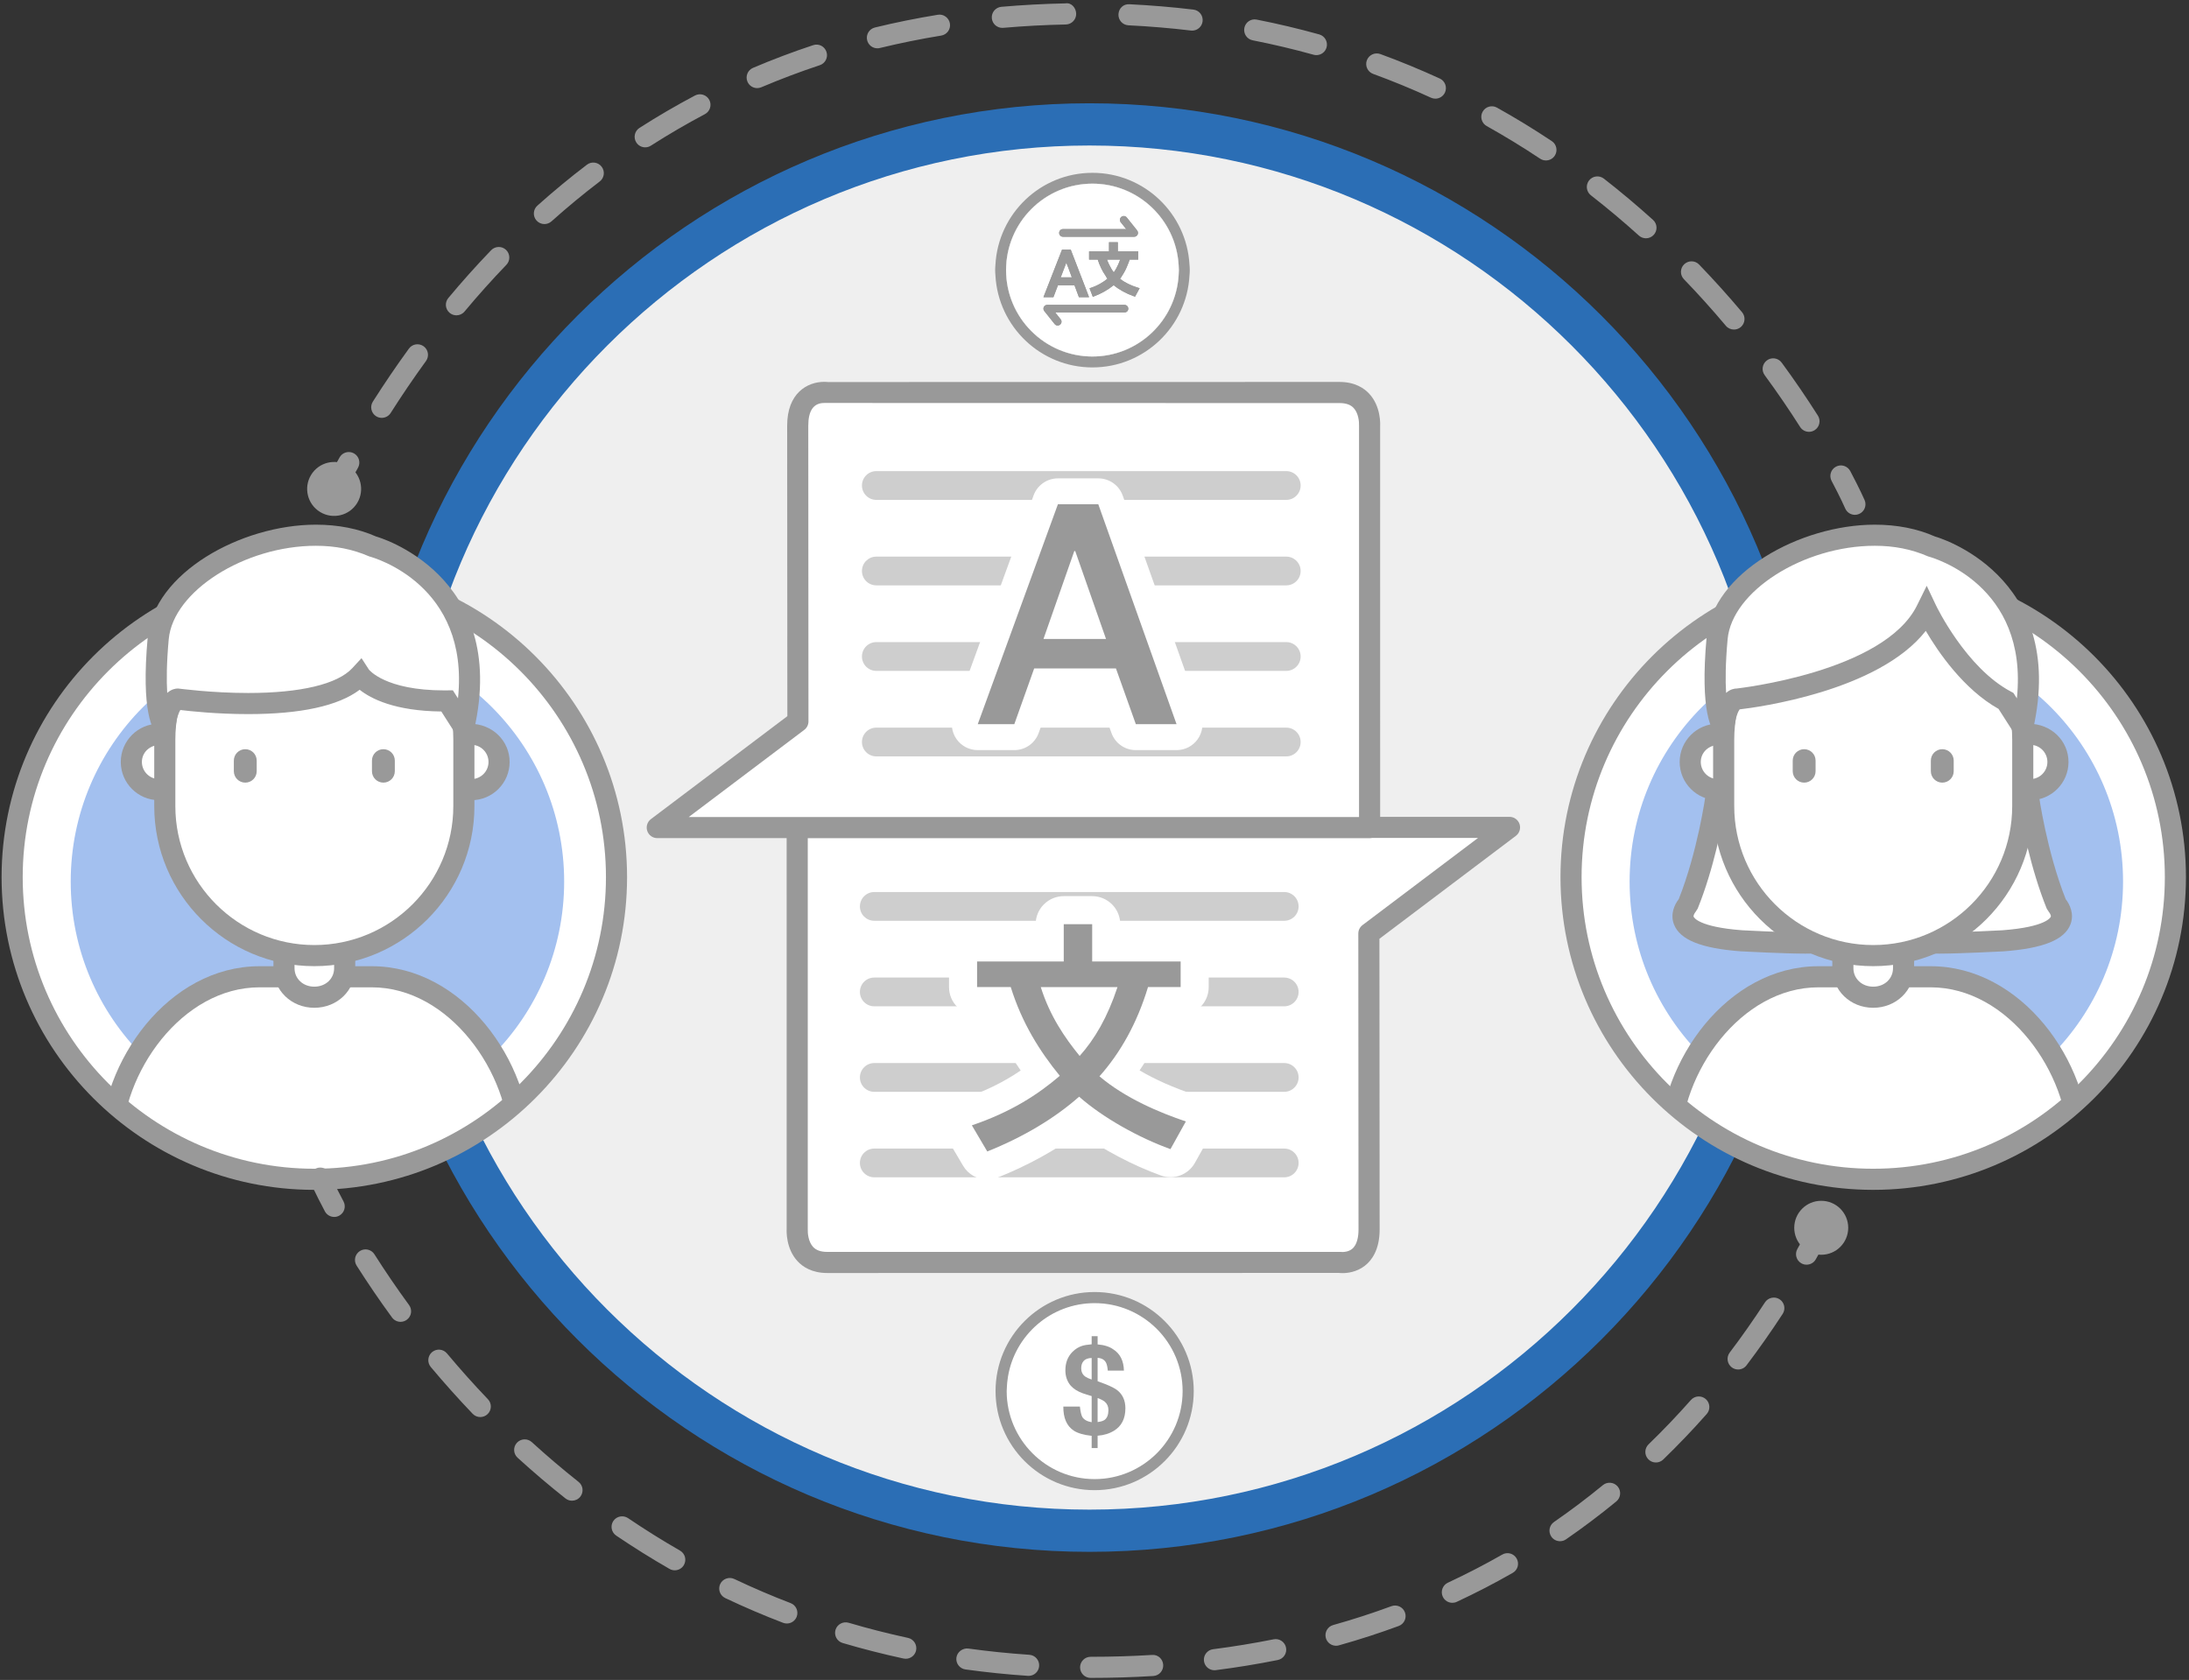 <?xml version="1.0" encoding="UTF-8"?>
<svg width="512px" height="393px" viewBox="0 0 512 393" version="1.1" xmlns="http://www.w3.org/2000/svg" xmlns:xlink="http://www.w3.org/1999/xlink">
    <rect x="0" y="0" width="512" height="393" fill="#333333" stroke="none"/>
    <defs>
        <circle id="path-1" cx="71.52" cy="71.199" r="70.679"></circle>
        <circle id="path-3" cx="71.52" cy="71.199" r="70.679"></circle>
        <circle id="path-5" cx="71.139" cy="71.199" r="70.679"></circle>
        <circle id="path-7" cx="71.139" cy="71.199" r="70.679"></circle>
    </defs>
    <g id="Page-1" stroke="none" stroke-width="1" fill="none" fill-rule="evenodd">
        <g id="howitworks2">
            <g id="Group" transform="translate(85, 24)" fill-rule="nonzero">
                <path d="M334.312,169.596 C334.312,260.444 260.662,334.094 169.813,334.094 C78.966,334.094 5.316,260.444 5.316,169.596 C5.316,78.75 78.966,5.1 169.813,5.1 C260.662,5.1 334.312,78.75 334.312,169.596 Z" id="Shape" fill="#EFEFEF"></path>
                <path d="M169.814,339.031 C76.387,339.031 0.379,263.023 0.379,169.595 C0.379,76.169 76.386,0.16 169.814,0.16 C263.242,0.16 339.248,76.169 339.248,169.595 C339.248,263.023 263.242,339.031 169.814,339.031 Z M169.814,10.038 C81.832,10.038 10.255,81.614 10.255,169.596 C10.255,257.579 81.832,329.157 169.814,329.157 C257.797,329.157 329.372,257.58 329.372,169.596 C329.372,81.614 257.797,10.038 169.814,10.038 Z" id="Shape" fill="#2B6EB5"></path>
            </g>
            <g id="Group">
                <g transform="translate(183, 191)" id="Shape" fill-rule="nonzero">
                    <path d="M137.174,27.385 L170.072,2.559 L3.464,2.559 L3.464,96.603 C3.464,96.603 2.962,104.334 10.485,104.334 C20.787,104.334 130.519,104.334 130.519,104.334 C130.519,104.334 137.222,105.206 137.222,96.603 C137.222,88 137.174,27.385 137.174,27.385 Z" fill="#FFFFFF"></path>
                    <path d="M131.025,106.827 L131.025,106.827 C130.509,106.827 130.201,106.782 130.201,106.782 L10.486,106.802 C6.883,106.802 4.743,105.323 3.58,104.081 C0.784,101.097 0.971,96.911 1,96.443 L0.995,2.558 C0.995,1.193 2.099,0.087 3.464,0.087 L170.072,0.087 C171.134,0.087 172.078,0.768 172.413,1.773 C172.751,2.78 172.408,3.889 171.56,4.531 L139.643,28.615 C139.653,37.261 139.693,88.726 139.693,96.602 C139.693,101.424 137.799,103.894 136.218,105.119 C134.291,106.604 132.14,106.827 131.025,106.827 Z M5.934,5.026 L5.934,96.602 C5.895,97.442 6.055,99.514 7.202,100.724 C7.931,101.492 9.006,101.863 10.487,101.863 L130.52,101.863 L131.026,101.888 C131.417,101.888 132.405,101.82 133.2,101.206 C134.485,100.218 134.754,98.153 134.754,96.602 C134.754,87.998 134.706,27.384 134.706,27.384 C134.706,26.613 135.067,25.88 135.689,25.412 L162.707,5.025 L5.934,5.025 L5.934,5.026 Z" fill="#999999"></path>
                </g>
                <path d="M252.529,246.264 C255.09,243.394 257.381,239.912 259.358,235.413 L245.503,235.413 C247.513,239.667 250.011,243.177 252.529,246.264 Z" id="Shape" fill="#FFFFFF" fill-rule="nonzero"></path>
                <path d="M300.374,208.677 L204.492,208.677 C202.629,208.677 201.13,210.186 201.13,212.048 C201.13,213.904 202.63,215.405 204.492,215.405 L300.374,215.405 C302.233,215.405 303.738,213.904 303.738,212.048 C303.738,210.186 302.233,208.677 300.374,208.677 Z" id="Shape" fill="#CECECE" fill-rule="nonzero"></path>
                <path d="M243.434,230.151 C244.027,232.031 244.731,233.773 245.502,235.413 L259.357,235.413 C260.07,233.792 260.746,232.057 261.378,230.151 L243.434,230.151 Z" id="Shape" fill="#999999" fill-rule="nonzero"></path>
                <path d="M268.517,230.151 C267.967,231.983 267.334,233.725 266.664,235.413 L300.374,235.413 C302.233,235.413 303.738,233.904 303.738,232.046 C303.738,230.186 302.233,228.686 300.374,228.686 L276.149,228.686 L276.149,230.152 L268.517,230.152 L268.517,230.151 Z" id="Shape" fill="#CECECE" fill-rule="nonzero"></path>
                <path d="M228.536,230.151 L228.536,228.685 L204.492,228.685 C202.629,228.685 201.13,230.185 201.13,232.045 C201.13,233.903 202.63,235.412 204.492,235.412 L238.356,235.412 C237.641,233.728 236.985,231.987 236.417,230.15 L228.536,230.15 L228.536,230.151 Z" id="Shape" fill="#CECECE" fill-rule="nonzero"></path>
                <path d="M246.134,248.685 L204.492,248.685 C202.629,248.685 201.13,250.195 201.13,252.051 C201.13,253.904 202.63,255.416 204.492,255.416 L241.929,255.416 C244.109,253.965 246.076,252.457 247.885,250.897 C247.292,250.175 246.713,249.441 246.134,248.685 Z" id="Shape" fill="#CECECE" fill-rule="nonzero"></path>
                <path d="M263.476,255.416 L300.374,255.416 C302.233,255.416 303.738,253.903 303.738,252.051 C303.738,250.195 302.233,248.685 300.374,248.685 L259.106,248.685 C258.474,249.49 257.833,250.275 257.163,251.024 C259.106,252.673 261.258,254.119 263.476,255.416 Z" id="Shape" fill="#CECECE" fill-rule="nonzero"></path>
                <path d="M300.374,268.688 L204.492,268.688 C202.629,268.688 201.13,270.194 201.13,272.049 C201.13,273.911 202.63,275.416 204.492,275.416 L300.374,275.416 C302.233,275.416 303.738,273.911 303.738,272.049 C303.738,270.193 302.233,268.688 300.374,268.688 Z" id="Shape" fill="#CECECE" fill-rule="nonzero"></path>
                <path d="M259.357,235.413 C257.38,239.912 255.089,243.393 252.528,246.264 C250.01,243.177 247.512,239.667 245.501,235.413 L238.355,235.413 C240.481,240.434 243.158,244.779 246.133,248.684 L259.106,248.684 C262.096,244.875 264.637,240.461 266.664,235.413 L259.357,235.413 Z" id="Shape" fill="#999999" fill-rule="nonzero"></path>
                <polygon id="Shape" fill="#999999" fill-rule="nonzero" points="276.149 224.166 255.456 224.166 255.456 215.438 248.806 215.438 248.806 224.166 228.536 224.166 228.536 228.686 276.149 228.686"></polygon>
                <path d="M227.322,262.501 L230.919,268.603 C239.339,265.246 246.669,260.852 252.403,255.784 C258.017,260.727 266.315,265.372 273.768,268.053 L277.371,261.585 C273.29,260.211 268.221,258.191 263.476,255.417 L241.929,255.417 C237.95,258.063 233.238,260.486 227.322,262.501 Z" id="Shape" fill="#999999" fill-rule="nonzero"></path>
                <path d="M243.434,230.151 L261.379,230.151 C260.746,232.056 260.07,233.792 259.358,235.413 L266.665,235.413 C267.335,233.725 267.968,231.983 268.518,230.151 L276.151,230.151 L276.151,228.685 L228.538,228.685 L228.538,230.151 L236.418,230.151 C236.986,231.988 237.642,233.729 238.357,235.413 L245.503,235.413 C244.731,233.773 244.026,232.031 243.434,230.151 Z" id="Shape" fill="#999999" fill-rule="nonzero"></path>
                <path d="M247.884,250.897 C246.075,252.457 244.108,253.964 241.928,255.416 L263.475,255.416 C261.257,254.119 259.106,252.673 257.163,251.023 C257.833,250.274 258.475,249.489 259.106,248.684 L246.133,248.684 C246.713,249.441 247.292,250.175 247.884,250.897 Z" id="Shape" fill="#999999" fill-rule="nonzero"></path>
                <g transform="translate(201, 208)" id="Shape">
                    <path d="M99.374,60.688 L3.492,60.688 C1.629,60.688 0.13,62.194 0.13,64.049 C0.13,65.911 1.63,67.416 3.492,67.416 L99.374,67.416 C101.233,67.416 102.738,65.911 102.738,64.049 C102.738,62.193 101.233,60.688 99.374,60.688 Z"></path>
                    <path d="M99.374,27.413 C101.233,27.413 102.738,25.904 102.738,24.046 C102.738,22.186 101.233,20.686 99.374,20.686 L75.149,20.686 L75.149,16.166 L54.456,16.166 L54.456,7.437 L47.806,7.437 L47.806,16.166 L27.536,16.166 L27.536,20.686 L3.492,20.686 C1.629,20.686 0.13,22.186 0.13,24.046 C0.13,25.904 1.63,27.413 3.492,27.413 L37.356,27.413 C39.482,32.434 42.159,36.779 45.134,40.684 L3.492,40.684 C1.629,40.684 0.13,42.194 0.13,44.05 C0.13,45.903 1.63,47.415 3.492,47.415 L40.929,47.415 C36.95,50.062 32.239,52.485 26.323,54.5 L29.92,60.602 C38.34,57.245 45.67,52.851 51.404,47.783 C57.018,52.726 65.316,57.371 72.769,60.052 L76.372,53.584 C72.291,52.21 67.222,50.19 62.477,47.416 L99.375,47.416 C101.234,47.416 102.739,45.903 102.739,44.051 C102.739,42.195 101.234,40.685 99.375,40.685 L58.107,40.685 C61.097,36.876 63.638,32.462 65.665,27.414 L99.374,27.414 L99.374,27.413 Z"></path>
                    <path d="M99.374,0.677 L3.492,0.677 C1.629,0.677 0.13,2.186 0.13,4.048 C0.13,5.904 1.63,7.405 3.492,7.405 L99.374,7.405 C101.233,7.405 102.738,5.904 102.738,4.048 C102.738,2.186 101.233,0.677 99.374,0.677 Z"></path>
                </g>
                <g transform="translate(235, 304)" id="Shape">
                    <path d="M26.296,21.195 C25.775,20.794 24.883,20.336 23.672,19.844 C23.094,19.608 22.467,19.372 21.729,19.115 L21.729,18.074 L21.729,13.646 C22.675,13.718 23.331,14.091 23.687,14.77 C23.9,15.165 24.03,15.783 24.111,16.633 L27.883,16.633 C27.824,14.336 26.991,12.677 25.39,11.663 C24.507,11.021 23.286,10.632 21.729,10.506 L21.729,8.577 L20.336,8.577 L20.336,10.478 C19.367,10.559 18.62,10.679 18.113,10.843 C17.288,11.095 16.535,11.572 15.856,12.243 C15.321,12.772 14.915,13.398 14.616,14.122 C14.337,14.841 14.187,15.66 14.187,16.544 C14.187,17.894 14.559,19.046 15.31,20.005 C15.47,20.203 15.653,20.386 15.865,20.56 C15.894,20.595 15.928,20.633 15.966,20.672 C16.728,21.318 17.799,21.843 19.178,22.244 L20.336,22.596 L20.336,28.706 C19.246,28.518 18.518,28.102 18.142,27.463 C17.91,27.051 17.718,26.247 17.582,25.041 L13.71,25.041 C13.686,27.693 14.49,29.564 16.126,30.659 C17.056,31.275 18.45,31.686 20.336,31.892 L20.336,34.747 L21.729,34.747 L21.729,31.863 C23.209,31.753 24.494,31.356 25.574,30.686 C27.348,29.596 28.226,27.845 28.226,25.44 C28.226,23.615 27.579,22.203 26.296,21.195 Z M20.335,18.074 L20.335,18.716 C19.708,18.519 19.255,18.301 18.918,18.074 C18.879,18.04 18.821,18.02 18.792,17.997 C18.189,17.534 17.89,16.893 17.89,16.092 C17.89,15.36 18.083,14.78 18.493,14.346 C18.889,13.922 19.505,13.704 20.336,13.681 L20.336,18.074 L20.335,18.074 Z M23.369,28.159 C23.026,28.404 22.472,28.581 21.728,28.669 L21.728,23.056 C22.524,23.356 23.093,23.639 23.421,23.923 C23.975,24.402 24.255,25.057 24.255,25.867 C24.256,26.948 23.957,27.715 23.369,28.159 Z"></path>
                    <path d="M21.729,23.056 L21.729,28.669 C22.472,28.581 23.027,28.404 23.37,28.159 C23.958,27.715 24.257,26.948 24.257,25.867 C24.257,25.056 23.977,24.401 23.423,23.923 C23.094,23.639 22.524,23.355 21.729,23.056 Z" fill="#FFFFFF" fill-rule="nonzero"></path>
                    <path d="M21.024,0.848 C10.83,0.848 2.357,8.319 0.755,18.075 C0.615,18.924 0.524,19.796 0.495,20.675 C0.486,20.925 0.457,21.177 0.457,21.428 C0.457,32.78 9.692,42.019 21.024,42.019 C32.377,42.019 41.613,32.78 41.613,21.428 C41.613,10.072 32.377,0.848 21.024,0.848 Z M25.573,30.689 C24.493,31.359 23.209,31.755 21.728,31.866 L21.728,34.75 L20.335,34.75 L20.335,31.895 C18.449,31.689 17.055,31.278 16.125,30.662 C14.489,29.567 13.685,27.696 13.709,25.044 L17.581,25.044 C17.717,26.25 17.909,27.054 18.141,27.466 C18.517,28.106 19.245,28.521 20.335,28.709 L20.335,22.599 L19.177,22.247 C17.798,21.846 16.727,21.32 15.965,20.675 C15.927,20.636 15.893,20.598 15.864,20.563 C15.652,20.389 15.468,20.207 15.309,20.008 C14.558,19.049 14.186,17.897 14.186,16.547 C14.186,15.663 14.335,14.844 14.615,14.125 C14.914,13.401 15.32,12.775 15.855,12.246 C16.535,11.575 17.287,11.098 18.112,10.846 C18.619,10.682 19.366,10.562 20.335,10.481 L20.335,8.58 L21.728,8.58 L21.728,10.509 C23.286,10.635 24.506,11.025 25.389,11.666 C26.991,12.68 27.824,14.339 27.882,16.636 L24.11,16.636 C24.029,15.785 23.899,15.167 23.686,14.773 C23.33,14.094 22.674,13.721 21.728,13.649 L21.728,18.077 L21.728,19.118 C22.466,19.376 23.093,19.611 23.671,19.847 C24.882,20.338 25.775,20.796 26.295,21.198 C27.578,22.206 28.225,23.618 28.225,25.446 C28.226,27.849 27.348,29.6 25.573,30.689 Z" fill="#FFFFFF" fill-rule="nonzero"></path>
                    <path d="M17.89,16.092 C17.89,16.893 18.189,17.534 18.792,17.997 C18.821,18.02 18.879,18.04 18.918,18.074 C19.255,18.301 19.709,18.518 20.335,18.716 L20.335,18.074 L20.335,13.68 C19.504,13.703 18.888,13.921 18.492,14.345 C18.083,14.78 17.89,15.359 17.89,16.092 Z" fill="#FFFFFF" fill-rule="nonzero"></path>
                </g>
                <g transform="translate(232, 302)" id="Shape" fill-rule="nonzero">
                    <path d="M24.024,2.848 C13.83,2.848 5.357,10.319 3.755,20.075 C3.615,20.924 3.524,21.796 3.495,22.675 C3.486,22.925 3.457,23.177 3.457,23.428 C3.457,34.78 12.692,44.019 24.024,44.019 C35.377,44.019 44.613,34.78 44.613,23.428 C44.613,12.072 35.377,2.848 24.024,2.848 Z" fill="#FFFFFF"></path>
                    <path d="M24.024,0.249 C11.245,0.249 0.857,10.646 0.857,23.427 C0.857,36.206 11.245,46.603 24.024,46.603 C36.809,46.603 47.211,36.207 47.211,23.427 C47.211,10.646 36.81,0.249 24.024,0.249 Z M24.024,44.018 C12.692,44.018 3.457,34.779 3.457,23.427 C3.457,23.176 3.486,22.924 3.495,22.674 C3.524,21.795 3.615,20.923 3.755,20.074 C5.357,10.318 13.83,2.847 24.024,2.847 C35.377,2.847 44.613,12.072 44.613,23.426 C44.613,34.778 35.377,44.018 24.024,44.018 Z" fill="#999999"></path>
                </g>
                <g transform="translate(248, 312)" id="Shape">
                    <path d="M5.918,10.074 C6.255,10.301 6.709,10.518 7.335,10.716 L7.335,10.074 L7.335,5.68 C6.504,5.703 5.888,5.921 5.492,6.345 C5.082,6.78 4.889,7.359 4.889,8.091 C4.889,8.892 5.188,9.533 5.791,9.996 C5.821,10.021 5.879,10.04 5.918,10.074 Z"></path>
                    <path d="M8.729,15.056 L8.729,20.669 C9.472,20.581 10.027,20.404 10.37,20.159 C10.958,19.715 11.257,18.948 11.257,17.867 C11.257,17.056 10.977,16.401 10.423,15.923 C10.094,15.639 9.524,15.355 8.729,15.056 Z"></path>
                    <path d="M13.296,13.195 C12.775,12.794 11.883,12.336 10.672,11.844 C10.094,11.608 9.467,11.372 8.729,11.115 L8.729,10.074 L8.729,5.646 C9.675,5.718 10.331,6.091 10.687,6.77 C10.9,7.165 11.03,7.783 11.111,8.633 L14.883,8.633 C14.824,6.336 13.991,4.677 12.39,3.663 C11.507,3.021 10.286,2.632 8.729,2.506 L8.729,0.577 L7.336,0.577 L7.336,2.478 C6.367,2.559 5.62,2.679 5.113,2.843 C4.288,3.095 3.535,3.572 2.856,4.243 C2.321,4.772 1.915,5.398 1.616,6.122 C1.337,6.841 1.187,7.66 1.187,8.544 C1.187,9.894 1.559,11.046 2.31,12.005 C2.47,12.203 2.653,12.386 2.865,12.56 C2.894,12.595 2.928,12.633 2.966,12.672 C3.728,13.318 4.799,13.843 6.178,14.244 L7.336,14.596 L7.336,20.706 C6.246,20.518 5.518,20.102 5.142,19.463 C4.91,19.051 4.718,18.247 4.582,17.041 L0.71,17.041 C0.686,19.693 1.49,21.564 3.126,22.659 C4.056,23.275 5.45,23.686 7.336,23.892 L7.336,26.747 L8.729,26.747 L8.729,23.863 C10.209,23.753 11.494,23.356 12.574,22.686 C14.348,21.596 15.226,19.845 15.226,17.44 C15.226,15.615 14.579,14.203 13.296,13.195 Z M5.493,6.346 C5.889,5.922 6.505,5.704 7.336,5.681 L7.336,10.075 L7.336,10.717 C6.709,10.52 6.256,10.302 5.919,10.075 C5.88,10.041 5.822,10.021 5.793,9.998 C5.19,9.535 4.891,8.894 4.891,8.093 C4.89,7.359 5.083,6.78 5.493,6.346 Z M10.369,20.159 C10.026,20.404 9.472,20.581 8.728,20.669 L8.728,15.056 C9.524,15.356 10.093,15.639 10.421,15.923 C10.975,16.402 11.255,17.057 11.255,17.867 C11.256,18.948 10.957,19.715 10.369,20.159 Z" fill="#999999" fill-rule="nonzero"></path>
                </g>
                <g transform="translate(232, 40)" id="Shape" fill-rule="nonzero" fill="#999999">
                    <path d="M23.519,2.964 C12.384,2.964 3.317,12.035 3.317,23.189 C3.317,34.33 12.383,43.396 23.519,43.396 C34.239,43.396 43.002,35.009 43.672,24.462 C43.707,24.033 43.73,23.614 43.73,23.189 C43.73,22.751 43.708,22.331 43.672,21.911 C43.002,11.365 34.238,2.964 23.519,2.964 Z"></path>
                    <path d="M46.217,21.912 C45.558,9.952 35.648,0.428 23.519,0.428 C11.4,0.428 1.49,9.952 0.829,21.912 C0.8,22.332 0.762,22.752 0.762,23.19 C0.762,23.615 0.8,24.034 0.829,24.463 C1.49,36.424 11.4,45.953 23.519,45.953 C35.648,45.953 45.558,36.424 46.217,24.463 C46.246,24.034 46.285,23.615 46.285,23.19 C46.285,22.751 46.246,22.332 46.217,21.912 Z M43.729,23.189 C43.729,23.614 43.707,24.033 43.671,24.462 C43.001,35.009 34.237,43.396 23.518,43.396 C12.383,43.396 3.316,34.33 3.316,23.189 C3.316,12.035 12.382,2.964 23.518,2.964 C34.238,2.964 43.001,11.364 43.671,21.911 C43.707,22.332 43.729,22.751 43.729,23.189 Z"></path>
                </g>
                <g transform="translate(235, 42)" id="Shape">
                    <path d="M12.445,24.749 L16.323,24.749 L17.355,27.527 L19.732,27.527 L19.693,27.435 L18.931,25.433 L15.44,16.391 L13.41,16.391 L12.03,19.911 L11.037,22.462 L9.055,27.526 L11.389,27.526 L12.445,24.749 Z M13.261,22.463 L14.235,19.912 L14.408,19.454 L14.581,19.912 L14.904,19.912 L14.904,20.727 L15.7,22.883 L13.1,22.883 L13.261,22.463 Z"></path>
                    <path d="M28.003,29.315 L9.962,29.315 C9.61,29.315 9.296,29.504 9.147,29.812 C8.998,30.121 9.036,30.487 9.253,30.762 L11.679,33.804 C11.857,34.041 12.117,34.152 12.392,34.152 C12.58,34.152 12.773,34.084 12.942,33.959 C13.328,33.646 13.405,33.082 13.087,32.696 L11.824,31.1 L28.004,31.1 C28.501,31.1 28.905,30.704 28.905,30.208 C28.904,29.711 28.5,29.315 28.003,29.315 Z"></path>
                    <path d="M13.632,13.392 L30.279,13.392 C30.626,13.392 30.93,13.181 31.084,12.886 C31.238,12.568 31.194,12.206 30.985,11.921 L28.544,8.869 C28.235,8.483 27.675,8.426 27.279,8.734 C26.898,9.047 26.837,9.612 27.134,9.993 L28.412,11.589 L13.631,11.589 C13.13,11.589 12.729,11.99 12.729,12.496 C12.73,12.982 13.131,13.392 13.632,13.392 Z"></path>
                    <path d="M26.976,23.234 C27.169,23.003 27.309,22.713 27.478,22.463 C27.99,21.702 28.423,20.843 28.776,19.912 C28.916,19.517 29.102,19.165 29.218,18.731 L31.221,18.731 L31.221,16.787 L26.46,16.787 L26.46,14.661 L24.392,14.661 L24.392,16.787 L19.733,16.787 L19.733,18.731 L21.758,18.731 C21.976,19.444 22.264,20.115 22.573,20.765 C22.857,21.364 23.185,21.923 23.561,22.463 C23.715,22.705 23.846,22.979 24.019,23.211 C23.136,23.934 21.777,24.827 19.905,25.416 L19.838,25.435 L20.605,27.437 L20.836,27.354 C22.533,26.723 24.173,25.792 25.49,24.716 C26.724,25.748 28.427,26.688 30.124,27.272 L30.491,27.397 L31.555,25.419 L31.031,25.255 C29.484,24.782 28.032,24.06 26.976,23.234 Z M25.506,21.711 C25.076,21.142 24.734,20.53 24.435,19.912 C24.242,19.522 24.069,19.141 23.933,18.731 L27,18.731 C26.851,19.165 26.692,19.536 26.527,19.912 C26.224,20.573 25.896,21.189 25.506,21.711 Z"></path>
                    <path d="M40.672,19.912 C40.002,9.365 31.238,0.965 20.519,0.965 C9.384,0.965 0.317,10.036 0.317,21.19 C0.317,32.331 9.383,41.397 20.519,41.397 C31.239,41.397 40.002,33.01 40.672,22.463 C40.707,22.034 40.73,21.615 40.73,21.19 C40.729,20.751 40.707,20.332 40.672,19.912 Z M13.632,11.588 L28.413,11.588 L27.135,9.992 C26.837,9.611 26.899,9.047 27.28,8.733 C27.676,8.424 28.236,8.482 28.545,8.868 L30.986,11.92 C31.195,12.205 31.239,12.567 31.085,12.885 C30.932,13.179 30.627,13.391 30.28,13.391 L13.633,13.391 C13.132,13.391 12.731,12.982 12.731,12.495 C12.73,11.989 13.131,11.588 13.632,11.588 Z M11.038,22.463 L12.031,19.912 L13.411,16.392 L15.441,16.392 L18.932,25.434 L19.694,27.436 L19.733,27.528 L17.356,27.528 L16.324,24.75 L12.446,24.75 L11.39,27.528 L9.056,27.528 L11.038,22.463 Z M28.003,31.101 L11.823,31.101 L13.086,32.697 C13.405,33.083 13.328,33.647 12.941,33.96 C12.773,34.085 12.579,34.153 12.391,34.153 C12.116,34.153 11.856,34.042 11.678,33.805 L9.252,30.763 C9.035,30.488 8.997,30.122 9.146,29.813 C9.295,29.505 9.609,29.316 9.961,29.316 L28.002,29.316 C28.499,29.316 28.903,29.712 28.903,30.21 C28.904,30.705 28.5,31.101 28.003,31.101 Z M30.492,27.396 L30.125,27.271 C28.428,26.687 26.726,25.747 25.491,24.715 C24.174,25.791 22.534,26.721 20.837,27.353 L20.606,27.436 L19.839,25.434 L19.906,25.415 C21.778,24.826 23.137,23.934 24.02,23.21 C23.847,22.979 23.716,22.704 23.562,22.462 C23.186,21.922 22.858,21.363 22.574,20.764 C22.264,20.114 21.976,19.443 21.759,18.73 L19.734,18.73 L19.734,16.786 L24.393,16.786 L24.393,14.66 L26.461,14.66 L26.461,16.786 L31.222,16.786 L31.222,18.73 L29.219,18.73 C29.103,19.164 28.916,19.516 28.777,19.911 C28.424,20.842 27.991,21.701 27.479,22.462 C27.31,22.713 27.17,23.003 26.977,23.233 C28.034,24.058 29.486,24.781 31.034,25.254 L31.558,25.418 L30.492,27.396 Z" fill="#FFFFFF" fill-rule="nonzero"></path>
                    <path d="M23.933,18.731 C24.069,19.141 24.242,19.522 24.435,19.912 C24.734,20.53 25.077,21.142 25.506,21.711 C25.896,21.19 26.224,20.573 26.527,19.912 C26.692,19.536 26.85,19.165 27,18.731 L23.933,18.731 Z" fill="#FFFFFF" fill-rule="nonzero"></path>
                    <polygon fill="#FFFFFF" fill-rule="nonzero" points="14.905 20.727 14.582 19.912 14.409 19.454 14.235 19.912 13.261 22.463 13.102 22.883 15.701 22.883"></polygon>
                    <polygon fill="#999999" fill-rule="nonzero" points="14.905 19.912 14.582 19.912 14.905 20.727"></polygon>
                </g>
                <g transform="translate(244, 50)" id="Shape">
                    <path d="M16.506,13.711 C16.896,13.19 17.224,12.573 17.527,11.912 C17.692,11.536 17.85,11.165 18,10.731 L14.933,10.731 C15.069,11.141 15.242,11.522 15.435,11.912 C15.733,12.53 16.076,13.142 16.506,13.711 Z"></path>
                    <polygon points="6.701 14.883 5.905 12.727 5.905 11.912 5.582 11.912 5.409 11.454 5.235 11.912 4.261 14.463 4.102 14.883"></polygon>
                    <path d="M22.032,17.255 C20.484,16.782 19.032,16.059 17.975,15.234 C18.168,15.003 18.308,14.713 18.477,14.463 C18.989,13.702 19.422,12.843 19.775,11.912 C19.915,11.517 20.101,11.165 20.217,10.731 L22.22,10.731 L22.22,8.787 L17.459,8.787 L17.459,6.661 L15.391,6.661 L15.391,8.787 L10.732,8.787 L10.732,10.731 L12.757,10.731 C12.975,11.444 13.263,12.115 13.572,12.765 C13.856,13.364 14.184,13.923 14.56,14.463 C14.714,14.705 14.845,14.979 15.018,15.211 C14.135,15.934 12.776,16.827 10.904,17.416 L10.837,17.435 L11.604,19.437 L11.835,19.354 C13.532,18.723 15.172,17.792 16.489,16.716 C17.723,17.748 19.426,18.688 21.123,19.272 L21.49,19.397 L22.554,17.419 L22.032,17.255 Z M18,10.731 C17.851,11.165 17.692,11.536 17.527,11.912 C17.223,12.574 16.895,13.19 16.506,13.711 C16.076,13.142 15.734,12.53 15.435,11.912 C15.242,11.522 15.069,11.141 14.933,10.731 L18,10.731 Z" fill="#999999" fill-rule="nonzero"></path>
                    <path d="M3.445,16.749 L7.323,16.749 L8.355,19.527 L10.732,19.527 L10.693,19.435 L9.931,17.433 L6.44,8.391 L4.41,8.391 L3.03,11.911 L2.037,14.462 L0.055,19.526 L2.389,19.526 L3.445,16.749 Z M5.235,11.912 L5.408,11.454 L5.581,11.912 L5.904,11.912 L5.904,12.727 L6.7,14.883 L4.1,14.883 L4.26,14.463 L5.235,11.912 Z" fill="#999999" fill-rule="nonzero"></path>
                    <path d="M4.632,5.392 L21.279,5.392 C21.626,5.392 21.93,5.181 22.084,4.886 C22.238,4.568 22.194,4.206 21.985,3.921 L19.544,0.869 C19.235,0.483 18.675,0.426 18.279,0.734 C17.898,1.047 17.837,1.612 18.134,1.993 L19.412,3.589 L4.631,3.589 C4.13,3.589 3.729,3.99 3.729,4.496 C3.73,4.982 4.131,5.392 4.632,5.392 Z" fill="#999999" fill-rule="nonzero"></path>
                    <path d="M19.003,21.315 L0.962,21.315 C0.61,21.315 0.296,21.504 0.147,21.812 C-0.002,22.121 0.036,22.487 0.253,22.762 L2.679,25.804 C2.857,26.041 3.117,26.152 3.392,26.152 C3.58,26.152 3.773,26.084 3.942,25.959 C4.328,25.646 4.405,25.082 4.087,24.696 L2.824,23.1 L19.004,23.1 C19.501,23.1 19.905,22.704 19.905,22.208 C19.904,21.711 19.5,21.315 19.003,21.315 Z" fill="#999999" fill-rule="nonzero"></path>
                </g>
                <g transform="translate(220, 209)" id="Shape" fill-rule="nonzero">
                    <path d="M53.768,59.819 C46.321,57.131 38.017,52.498 32.403,47.555 C26.669,52.618 19.339,57.006 10.919,60.368 L7.316,54.256 C16.469,51.152 22.758,47.063 27.884,42.669 C23.187,36.926 19.035,30.332 16.411,21.911 L8.536,21.911 L8.536,15.927 L28.806,15.927 L28.806,7.204 L35.456,7.204 L35.456,15.927 L56.149,15.927 L56.149,21.911 L48.516,21.911 C45.949,30.396 42.047,37.296 37.162,42.789 C43.266,47.974 51.389,51.335 57.365,53.347 L53.768,59.819 Z M32.529,38.025 C36.005,34.125 38.995,29.112 41.379,21.912 L23.434,21.912 C25.569,28.69 29.046,33.753 32.529,38.025 Z" fill="#999999"></path>
                    <path d="M10.919,66.937 C8.651,66.937 6.472,65.76 5.262,63.707 L1.659,57.602 C0.656,55.9 0.473,53.836 1.162,51.983 C1.847,50.126 3.333,48.684 5.204,48.048 C10.33,46.301 14.681,44.19 18.736,41.427 C15.837,37.227 13.556,32.978 11.772,28.479 L8.536,28.479 C4.91,28.479 1.973,25.542 1.973,21.914 L1.973,15.93 C1.973,12.304 4.91,9.368 8.536,9.368 L22.237,9.368 L22.237,7.208 C22.237,3.577 25.179,0.64 28.805,0.64 L35.455,0.64 C39.081,0.64 42.023,3.578 42.023,7.208 L42.023,9.368 L56.148,9.368 C59.774,9.368 62.71,12.305 62.71,15.93 L62.71,21.914 C62.71,25.543 59.773,28.479 56.148,28.479 L53.214,28.479 C51.43,33.166 49.203,37.484 46.546,41.403 C50.114,43.516 54.431,45.435 59.462,47.128 C61.309,47.749 62.788,49.162 63.488,50.98 C64.192,52.799 64.051,54.839 63.105,56.542 L59.5,63.013 C57.935,65.825 54.564,67.088 51.542,65.993 C44.93,63.616 38.015,59.946 32.454,55.952 C26.933,60.056 20.417,63.65 13.347,66.472 C12.559,66.788 11.734,66.937 10.919,66.937 Z" fill="#FFFFFF"></path>
                </g>
                <path d="M273.768,268.819 C266.321,266.131 258.017,261.498 252.403,256.555 C246.669,261.618 239.339,266.006 230.919,269.368 L227.316,263.256 C236.469,260.152 242.758,256.063 247.884,251.669 C243.187,245.926 239.035,239.332 236.411,230.911 L228.536,230.911 L228.536,224.927 L248.806,224.927 L248.806,216.204 L255.456,216.204 L255.456,224.927 L276.149,224.927 L276.149,230.911 L268.516,230.911 C265.949,239.396 262.047,246.296 257.162,251.789 C263.266,256.974 271.389,260.335 277.365,262.347 L273.768,268.819 Z M252.529,247.025 C256.005,243.125 258.995,238.112 261.379,230.912 L243.434,230.912 C245.569,237.69 249.046,242.753 252.529,247.025 Z" id="Shape" fill="#999999" fill-rule="nonzero"></path>
                <g transform="translate(0, 122)">
                    <g transform="translate(2, 12)">
                        <g id="SVGID_1_-link" fill-rule="nonzero" fill="#FFFFFF">
                            <circle id="SVGID_1_" cx="71.52" cy="71.199" r="70.679"></circle>
                        </g>
                        <g id="Clipped">
                            <mask id="mask-2" fill="white">
                                <use xlink:href="#path-1"></use>
                            </mask>
                            <g id="SVGID_1_"></g>
                            <circle id="Oval" fill="#A3C0EF" fill-rule="nonzero" mask="url(#mask-2)" cx="72.248" cy="72.231" r="57.707"></circle>
                        </g>
                        <g id="Clipped">
                            <mask id="mask-4" fill="white">
                                <use xlink:href="#path-3"></use>
                            </mask>
                            <g id="SVGID_1_"></g>
                            <g id="Group" mask="url(#mask-4)" fill-rule="nonzero">
                                <g transform="translate(21, 92)" id="Shape">
                                    <path d="M98.668,42.162 C98.668,22.987 83.12,2.503 63.946,2.503 L37.707,2.503 C18.532,2.503 2.985,22.987 2.985,42.162 L2.985,42.162 C2.985,61.339 18.532,71.946 37.707,71.946 L63.946,71.946 C83.121,71.946 98.668,61.339 98.668,42.162 L98.668,42.162 Z" fill="#FFFFFF"></path>
                                    <path d="M63.946,74.416 L37.707,74.416 C15.46,74.416 0.516,61.453 0.516,42.162 C0.516,22.274 16.42,0.032 37.707,0.032 L63.946,0.032 C85.233,0.032 101.137,22.274 101.137,42.162 C101.138,61.453 86.193,74.416 63.946,74.416 Z M37.707,4.97 C19.54,4.97 5.454,24.966 5.454,42.162 C5.454,61.033 21.654,69.477 37.707,69.477 L63.946,69.477 C80,69.477 96.199,61.033 96.199,42.162 C96.199,24.966 82.113,4.97 63.946,4.97 L37.707,4.97 Z" fill="#999999"></path>
                                </g>
                            </g>
                        </g>
                    </g>
                    <path d="M73.521,156.349 C33.185,156.349 0.372,123.536 0.372,83.2 C0.372,42.864 33.185,10.052 73.521,10.052 C113.856,10.052 146.669,42.864 146.669,83.2 C146.669,123.536 113.856,156.349 73.521,156.349 Z M73.521,14.989 C35.91,14.989 5.311,45.589 5.311,83.199 C5.311,120.811 35.91,151.41 73.521,151.41 C111.132,151.41 141.731,120.811 141.731,83.199 C141.73,45.589 111.131,14.989 73.521,14.989 Z" id="Shape" fill="#999999" fill-rule="nonzero"></path>
                    <g transform="translate(63, 93)" id="Shape" fill-rule="nonzero">
                        <path d="M17.619,11.497 C17.619,15.417 14.441,18.286 10.52,18.286 L10.52,18.286 C6.599,18.286 3.421,15.417 3.421,11.497 L3.421,9.644 C3.421,5.723 6.598,2.544 10.52,2.544 L10.52,2.544 C14.441,2.544 17.619,5.723 17.619,9.644 L17.619,11.497 Z" fill="#FFFFFF"></path>
                        <path d="M10.521,20.755 C5.153,20.755 0.953,16.69 0.953,11.497 L0.953,9.644 C0.953,4.368 5.245,0.075 10.521,0.075 C15.796,0.075 20.089,4.368 20.089,9.644 L20.089,11.497 C20.088,16.689 15.888,20.755 10.521,20.755 Z M10.521,5.016 C7.969,5.016 5.891,7.093 5.891,9.645 L5.891,11.498 C5.891,13.962 7.883,15.817 10.521,15.817 C13.159,15.817 15.15,13.962 15.15,11.498 L15.15,9.645 C15.149,7.093 13.072,5.016 10.521,5.016 Z" fill="#999999"></path>
                    </g>
                    <g transform="translate(28, 47)" id="Shape" fill-rule="nonzero">
                        <path d="M16.093,9.252 C16.093,12.83 13.191,15.729 9.613,15.729 L9.197,15.729 C5.619,15.729 2.72,12.831 2.72,9.252 L2.72,9.252 C2.72,5.673 5.618,2.77 9.197,2.77 L9.613,2.77 C13.19,2.77 16.093,5.673 16.093,9.252 L16.093,9.252 Z" fill="#FFFFFF"></path>
                        <path d="M9.612,18.197 L9.196,18.197 C4.262,18.197 0.25,14.185 0.25,9.252 C0.25,4.319 4.262,0.301 9.196,0.301 C14.544,0.301 18.562,4.319 18.562,9.252 C18.562,14.185 14.545,18.197 9.612,18.197 Z M9.612,5.239 C6.987,5.239 5.189,7.037 5.189,9.252 C5.189,11.46 6.988,13.258 9.197,13.258 L9.613,13.258 C11.826,13.258 13.625,11.46 13.625,9.252 C13.624,7.037 11.826,5.239 9.612,5.239 Z" fill="#999999"></path>
                    </g>
                    <g transform="translate(100, 47)" id="Shape" fill-rule="nonzero">
                        <path d="M16.73,9.252 C16.73,12.83 13.826,15.729 10.249,15.729 L9.834,15.729 C6.256,15.729 3.357,12.831 3.357,9.252 L3.357,9.252 C3.357,5.673 6.255,2.77 9.834,2.77 L10.249,2.77 C13.826,2.77 16.73,5.673 16.73,9.252 L16.73,9.252 Z" fill="#FFFFFF"></path>
                        <path d="M10.249,18.197 L9.834,18.197 C4.9,18.197 0.889,14.185 0.889,9.252 C0.889,4.319 4.901,0.301 9.834,0.301 C15.183,0.301 19.2,4.319 19.2,9.252 C19.2,14.185 15.183,18.197 10.249,18.197 Z M10.249,5.239 C7.625,5.239 5.827,7.037 5.827,9.252 C5.827,11.46 7.626,13.258 9.834,13.258 L10.249,13.258 C12.462,13.258 14.261,11.46 14.261,9.252 C14.261,7.037 12.462,5.239 10.249,5.239 Z" fill="#999999"></path>
                    </g>
                    <g transform="translate(36, 13)" id="Shape" fill-rule="nonzero">
                        <path d="M72.499,53.571 C72.499,72.89 56.84,88.549 37.52,88.549 L37.52,88.549 C18.201,88.549 2.542,72.891 2.542,53.571 L2.542,38.017 C2.542,18.699 18.2,3.04 37.52,3.04 L37.52,3.04 C56.839,3.04 72.499,18.699 72.499,38.017 L72.499,53.571 Z" fill="#FFFFFF"></path>
                        <path d="M37.521,91.019 C16.871,91.019 0.075,74.222 0.075,53.572 L0.075,38.018 C0.075,17.37 16.871,0.571 37.521,0.571 C58.171,0.571 74.968,17.369 74.968,38.018 L74.968,53.572 C74.968,74.222 58.17,91.019 37.521,91.019 Z M37.521,5.509 C19.596,5.509 5.012,20.094 5.012,38.017 L5.012,53.571 C5.012,71.497 19.595,86.081 37.521,86.081 C55.446,86.081 70.029,71.497 70.029,53.571 L70.029,38.017 C70.029,20.094 55.445,5.509 37.521,5.509 Z" fill="#999999"></path>
                    </g>
                    <path d="M60.042,58.412 C60.042,59.888 58.846,61.084 57.37,61.084 L57.37,61.084 C55.89,61.084 54.694,59.888 54.694,58.412 L54.694,55.932 C54.694,54.457 55.89,53.262 57.37,53.262 L57.37,53.262 C58.846,53.262 60.042,54.457 60.042,55.932 L60.042,58.412 Z" id="Shape" fill="#999999" fill-rule="nonzero"></path>
                    <path d="M92.347,58.412 C92.347,59.888 91.151,61.084 89.676,61.084 L89.676,61.084 C88.195,61.084 87,59.888 87,58.412 L87,55.932 C87,54.457 88.195,53.262 89.676,53.262 L89.676,53.262 C91.151,53.262 92.347,54.457 92.347,55.932 L92.347,58.412 Z" id="Shape" fill="#999999" fill-rule="nonzero"></path>
                    <g transform="translate(34, 0)" id="Shape" fill-rule="nonzero">
                        <path d="M70.578,41.972 C54.23,42.151 50.217,35.977 50.217,35.977 C40.803,46.163 7.625,41.534 7.625,41.534 C7.625,41.534 5.373,41.534 4.544,48.116 C4.544,48.116 1.37,45.477 3.004,27.336 C4.544,10.254 34.482,-2.448 53.001,5.778 C53.001,5.778 82.32,13.549 74.5,48.115 L70.578,41.972 Z" fill="#FFFFFF"></path>
                        <path d="M75.603,54.434 L69.222,44.442 C58.338,44.331 52.749,41.442 50.125,39.364 C45.1,43.139 36.347,45.053 24.045,45.053 C16.762,45.053 10.463,44.373 8.183,44.094 C7.879,44.567 7.329,45.753 6.991,48.424 L6.428,52.895 L2.965,50.017 C1.711,48.974 -1.038,44.653 0.544,27.114 C1.904,12.02 22.434,0.739 39.882,0.739 C45.094,0.739 49.845,1.675 54.002,3.522 L54.002,3.522 C54.114,3.522 85.137,12.289 76.905,48.66 L75.603,54.434 Z M71.923,39.488 L73.124,41.374 C75.887,14.734 53.395,8.436 52.367,8.166 C48.476,6.473 44.4,5.677 39.882,5.677 C23.201,5.677 6.476,16.31 5.463,27.556 C4.952,33.209 4.932,37.244 5.111,40.099 C6.081,39.232 7.035,39.064 7.624,39.064 C8.039,39.097 15.436,40.115 24.045,40.115 C36.289,40.115 44.941,38.051 48.403,34.3 L50.558,31.97 L52.285,34.632 L52.285,34.632 C52.29,34.632 56.009,39.507 69.888,39.507 L71.923,39.488 Z" fill="#999999"></path>
                    </g>
                </g>
                <g transform="translate(364, 122)">
                    <g transform="translate(3, 12)">
                        <g id="SVGID_3_-link" fill-rule="nonzero" fill="#FFFFFF">
                            <circle id="SVGID_3_" cx="71.139" cy="71.199" r="70.679"></circle>
                        </g>
                        <g id="Clipped">
                            <mask id="mask-6" fill="white">
                                <use xlink:href="#path-5"></use>
                            </mask>
                            <g id="SVGID_3_"></g>
                            <circle id="Oval" fill="#A3C0EF" fill-rule="nonzero" mask="url(#mask-6)" cx="71.867" cy="72.231" r="57.707"></circle>
                        </g>
                        <g id="Clipped">
                            <mask id="mask-8" fill="white">
                                <use xlink:href="#path-7"></use>
                            </mask>
                            <g id="SVGID_3_"></g>
                            <g id="Group" mask="url(#mask-8)" fill-rule="nonzero">
                                <g transform="translate(21, 92)" id="Shape">
                                    <path d="M98.287,42.162 C98.287,22.987 82.739,2.503 63.564,2.503 L37.324,2.503 C18.152,2.503 2.601,22.987 2.601,42.162 L2.601,42.162 C2.601,61.339 18.152,71.946 37.324,71.946 L63.564,71.946 C82.739,71.946 98.287,61.339 98.287,42.162 L98.287,42.162 Z" fill="#FFFFFF"></path>
                                    <path d="M63.564,74.416 L37.324,74.416 C15.079,74.416 0.135,61.453 0.135,42.162 C0.135,22.274 16.039,0.032 37.324,0.032 L63.564,0.032 C84.851,0.032 100.754,22.274 100.754,42.162 C100.755,61.453 85.812,74.416 63.564,74.416 Z M37.324,4.97 C19.159,4.97 5.072,24.966 5.072,42.162 C5.072,61.033 21.271,69.477 37.324,69.477 L63.564,69.477 C79.619,69.477 95.816,61.033 95.816,42.162 C95.816,24.966 81.73,4.97 63.564,4.97 L37.324,4.97 Z" fill="#999999"></path>
                                </g>
                            </g>
                        </g>
                    </g>
                    <path d="M74.139,156.349 C33.803,156.349 0.992,123.536 0.992,83.2 C0.992,42.864 33.804,10.052 74.139,10.052 C114.476,10.052 147.287,42.864 147.287,83.2 C147.287,123.536 114.476,156.349 74.139,156.349 Z M74.139,14.989 C36.528,14.989 5.928,45.589 5.928,83.199 C5.928,120.811 36.528,151.41 74.139,151.41 C111.75,151.41 142.35,120.811 142.35,83.199 C142.35,45.589 111.75,14.989 74.139,14.989 Z" id="Shape" fill="#999999" fill-rule="nonzero"></path>
                    <g transform="translate(64, 93)" id="Shape" fill-rule="nonzero">
                        <path d="M17.239,11.497 C17.239,15.417 14.06,18.286 10.138,18.286 L10.138,18.286 C6.216,18.286 3.038,15.417 3.038,11.497 L3.038,9.644 C3.038,5.723 6.216,2.544 10.138,2.544 L10.138,2.544 C14.06,2.544 17.239,5.723 17.239,9.644 L17.239,11.497 Z" fill="#FFFFFF"></path>
                        <path d="M10.139,20.755 C4.772,20.755 0.573,16.69 0.573,11.497 L0.573,9.644 C0.573,4.368 4.863,0.075 10.139,0.075 C15.416,0.075 19.706,4.368 19.706,9.644 L19.706,11.497 C19.706,16.689 15.506,20.755 10.139,20.755 Z M10.139,5.016 C7.588,5.016 5.509,7.093 5.509,9.645 L5.509,11.498 C5.509,13.962 7.501,15.817 10.139,15.817 C12.777,15.817 14.769,13.962 14.769,11.498 L14.769,9.645 C14.769,7.093 12.689,5.016 10.139,5.016 Z" fill="#999999"></path>
                    </g>
                    <g transform="translate(28, 47)" id="Shape" fill-rule="nonzero">
                        <path d="M16.712,9.252 C16.712,12.83 13.808,15.729 10.23,15.729 L9.816,15.729 C6.237,15.729 3.338,12.831 3.338,9.252 L3.338,9.252 C3.338,5.673 6.236,2.77 9.816,2.77 L10.23,2.77 C13.808,2.77 16.712,5.673 16.712,9.252 L16.712,9.252 Z" fill="#FFFFFF"></path>
                        <path d="M10.229,18.197 L9.815,18.197 C4.881,18.197 0.868,14.185 0.868,9.252 C0.868,4.319 4.882,0.301 9.815,0.301 C15.165,0.301 19.181,4.319 19.181,9.252 C19.181,14.185 15.165,18.197 10.229,18.197 Z M10.229,5.239 C7.605,5.239 5.808,7.037 5.808,9.252 C5.808,11.46 7.605,13.258 9.815,13.258 L10.229,13.258 C12.444,13.258 14.242,11.46 14.242,9.252 C14.242,7.037 12.444,5.239 10.229,5.239 Z" fill="#999999"></path>
                    </g>
                    <g transform="translate(101, 47)" id="Shape" fill-rule="nonzero">
                        <path d="M16.35,9.252 C16.35,12.83 13.447,15.729 9.868,15.729 L9.452,15.729 C5.876,15.729 2.978,12.831 2.978,9.252 L2.978,9.252 C2.978,5.673 5.875,2.77 9.452,2.77 L9.868,2.77 C13.446,2.77 16.35,5.673 16.35,9.252 L16.35,9.252 Z" fill="#FFFFFF"></path>
                        <path d="M9.867,18.197 L9.451,18.197 C4.52,18.197 0.507,14.185 0.507,9.252 C0.507,4.319 4.521,0.301 9.451,0.301 C14.801,0.301 18.816,4.319 18.816,9.252 C18.816,14.185 14.801,18.197 9.867,18.197 Z M9.867,5.239 C7.243,5.239 5.444,7.037 5.444,9.252 C5.444,11.46 7.243,13.258 9.451,13.258 L9.867,13.258 C12.08,13.258 13.879,11.46 13.879,9.252 C13.879,7.037 12.08,5.239 9.867,5.239 Z" fill="#999999"></path>
                    </g>
                    <g transform="translate(27, 59)" id="Shape" fill-rule="nonzero">
                        <path d="M10.367,5.372 C10.367,5.372 8.52,18.923 3.784,30.652 C3.784,30.652 -2.946,37.648 16.333,39.087 C16.333,39.087 28.312,39.719 32.233,39.612 C36.732,39.492 23.947,15.92 23.947,15.92 L20.112,3.729 L10.367,5.372 Z" fill="#FFFFFF"></path>
                        <path d="M31.186,42.09 C26.517,42.09 16.621,41.575 16.203,41.552 C6.876,40.857 1.913,38.852 0.53,35.225 C-0.382,32.847 0.674,30.585 1.644,29.36 C6.095,18.147 7.903,5.171 7.922,5.04 L8.167,3.241 L21.824,0.936 L26.302,15.177 C33.775,28.863 36.805,37.5 35.121,40.418 C34.528,41.445 33.5,42.048 32.299,42.081 L31.186,42.09 Z M12.536,7.508 C11.861,11.642 9.898,22.103 6.074,31.578 L5.563,32.363 C5.43,32.513 5.007,33.135 5.145,33.468 C5.183,33.565 6.215,35.855 16.514,36.622 C16.564,36.628 25.875,37.112 30.629,37.151 C29.94,33.612 25.817,24.551 21.776,17.094 L18.409,6.518 L12.536,7.508 Z" fill="#999999"></path>
                    </g>
                    <g transform="translate(85, 59)" id="Shape" fill-rule="nonzero">
                        <path d="M25.443,5.372 C25.443,5.372 27.289,18.923 32.026,30.652 C32.026,30.652 38.752,37.648 19.477,39.087 C19.477,39.087 7.498,39.719 3.578,39.612 C-0.921,39.492 11.862,15.92 11.862,15.92 L15.696,3.729 L25.443,5.372 Z" fill="#FFFFFF"></path>
                        <path d="M4.623,42.09 L3.509,42.081 C2.311,42.048 1.28,41.445 0.688,40.418 C-0.993,37.5 2.036,28.862 9.694,14.743 L13.985,0.935 L27.642,3.24 L27.887,5.039 C27.908,5.17 29.715,18.146 34.168,29.359 C35.136,30.585 36.193,32.846 35.282,35.224 C33.898,38.851 28.93,40.856 19.659,41.551 C19.188,41.575 9.293,42.09 4.623,42.09 Z M17.407,6.52 L14.217,16.663 C10.013,24.5 5.873,33.609 5.178,37.153 C9.932,37.114 19.251,36.63 19.347,36.624 C29.638,35.852 30.631,33.562 30.671,33.461 C30.801,33.123 30.331,32.457 30.248,32.364 L29.732,31.579 C25.91,22.103 23.947,11.642 23.272,7.509 L17.407,6.52 Z" fill="#999999"></path>
                    </g>
                    <g transform="translate(36, 13)" id="Shape" fill-rule="nonzero">
                        <path d="M73.117,53.571 C73.117,72.89 57.459,88.549 38.138,88.549 L38.138,88.549 C18.818,88.549 3.161,72.891 3.161,53.571 L3.161,38.017 C3.161,18.699 18.817,3.04 38.138,3.04 L38.138,3.04 C57.458,3.04 73.117,18.699 73.117,38.017 L73.117,53.571 Z" fill="#FFFFFF"></path>
                        <path d="M38.139,91.019 C17.491,91.019 0.691,74.222 0.691,53.572 L0.691,38.018 C0.691,17.37 17.491,0.571 38.139,0.571 C58.788,0.571 75.585,17.369 75.585,38.018 L75.585,53.572 C75.585,74.222 58.788,91.019 38.139,91.019 Z M38.139,5.509 C20.213,5.509 5.631,20.094 5.631,38.017 L5.631,53.571 C5.631,71.497 20.213,86.081 38.139,86.081 C56.066,86.081 70.647,71.497 70.647,53.571 L70.647,38.017 C70.646,20.094 56.065,5.509 38.139,5.509 Z" fill="#999999"></path>
                    </g>
                    <path d="M60.659,58.412 C60.659,59.888 59.464,61.084 57.986,61.084 L57.986,61.084 C56.507,61.084 55.312,59.888 55.312,58.412 L55.312,55.932 C55.312,54.457 56.507,53.262 57.986,53.262 L57.986,53.262 C59.464,53.262 60.659,54.457 60.659,55.932 L60.659,58.412 Z" id="Shape" fill="#999999" fill-rule="nonzero"></path>
                    <path d="M92.967,58.412 C92.967,59.888 91.77,61.084 90.294,61.084 L90.294,61.084 C88.815,61.084 87.619,59.888 87.619,58.412 L87.619,55.932 C87.619,54.457 88.814,53.262 90.294,53.262 L90.294,53.262 C91.77,53.262 92.967,54.457 92.967,55.932 L92.967,58.412 Z" id="Shape" fill="#999999" fill-rule="nonzero"></path>
                    <g transform="translate(34, 0)" id="Shape" fill-rule="nonzero">
                        <path d="M71.196,41.972 C59.816,35.953 52.609,20.71 52.609,20.71 C44.175,37.805 8.242,41.534 8.242,41.534 C8.242,41.534 5.989,41.534 5.162,48.116 C5.162,48.116 1.987,45.477 3.624,27.336 C5.162,10.254 35.099,-2.448 53.619,5.778 C53.619,5.778 82.938,13.549 75.117,48.115 L71.196,41.972 Z" fill="#FFFFFF"></path>
                        <path d="M76.221,54.434 L69.456,43.838 C61.32,39.276 55.375,30.595 52.432,25.58 C41.35,39.748 12.858,43.487 8.905,43.945 C8.642,44.283 7.993,45.406 7.611,48.424 L7.046,52.895 L3.585,50.017 C2.33,48.974 -0.419,44.653 1.165,27.114 C2.523,12.02 23.054,0.739 40.501,0.739 C45.715,0.739 50.464,1.675 54.623,3.522 L54.623,3.522 C54.732,3.522 85.757,12.289 77.523,48.66 L76.221,54.434 Z M52.652,15.037 L54.842,19.653 C54.908,19.798 61.848,34.236 72.348,39.787 L72.925,40.096 L73.742,41.374 C76.504,14.734 54.013,8.436 52.986,8.166 C49.093,6.473 45.017,5.677 40.499,5.677 C23.819,5.677 7.094,16.31 6.082,27.556 C5.571,33.209 5.551,37.244 5.729,40.099 C6.698,39.232 7.652,39.064 8.241,39.064 C8.333,39.04 42.665,35.288 50.395,19.614 L52.652,15.037 Z" fill="#999999"></path>
                    </g>
                </g>
                <g transform="translate(151, 89)" id="Shape" fill-rule="nonzero">
                    <path d="M35.628,79.771 L2.728,104.596 L169.344,104.596 L169.344,10.553 C169.344,10.553 169.839,2.821 162.318,2.821 C152.017,2.821 42.289,2.821 42.289,2.821 C42.289,2.821 35.585,1.948 35.585,10.553 C35.585,19.155 35.628,79.771 35.628,79.771 Z" fill="#FFFFFF"></path>
                    <path d="M169.344,107.066 L2.728,107.066 C1.668,107.066 0.723,106.386 0.39,105.382 C0.052,104.374 0.395,103.265 1.243,102.622 L33.159,78.54 C33.154,69.893 33.116,18.427 33.116,10.552 C33.116,3.004 37.784,0.327 41.783,0.327 C42.299,0.327 42.607,0.371 42.607,0.371 L162.318,0.35 C165.92,0.35 168.06,1.827 169.223,3.071 C172.019,6.051 171.836,10.242 171.809,10.71 L171.813,104.594 C171.812,105.961 170.708,107.066 169.344,107.066 Z M10.098,102.127 L166.873,102.127 L166.873,10.553 C166.912,9.713 166.753,7.639 165.605,6.434 C164.873,5.663 163.796,5.291 162.317,5.291 L41.782,5.267 C39.307,5.267 38.054,7.046 38.054,10.553 C38.054,19.156 38.097,79.771 38.097,79.771 C38.097,80.542 37.735,81.275 37.114,81.744 L10.098,102.127 Z" fill="#999999"></path>
                </g>
                <polygon id="Shape" fill="#FFFFFF" fill-rule="nonzero" points="251.491 128.154 251.27 128.154 250.542 130.213 252.215 130.213"></polygon>
                <polygon id="Shape" fill="#FFFFFF" fill-rule="nonzero" points="244.069 148.708 258.692 148.708 254.568 136.937 248.188 136.937"></polygon>
                <path d="M204.969,116.942 L300.851,116.942 C302.713,116.942 304.215,115.433 304.215,113.576 C304.215,111.719 302.713,110.21 300.851,110.21 L204.969,110.21 C203.107,110.21 201.607,111.719 201.607,113.576 C201.606,115.433 203.107,116.942 204.969,116.942 Z" id="Shape" fill="#CECECE" fill-rule="nonzero"></path>
                <polygon id="Shape" fill="#E5E5E5" fill-rule="nonzero" points="250.542 130.213 248.188 136.937 254.568 136.937 252.215 130.213"></polygon>
                <path d="M300.851,136.937 C302.713,136.937 304.215,135.437 304.215,133.57 C304.215,131.719 302.713,130.213 300.851,130.213 L261.518,130.213 L263.915,136.937 L300.851,136.937 Z" id="Shape" fill="#CECECE" fill-rule="nonzero"></path>
                <path d="M204.969,130.213 C203.107,130.213 201.607,131.719 201.607,133.57 C201.607,135.437 203.107,136.937 204.969,136.937 L240.251,136.937 L242.7,130.213 L204.969,130.213 Z" id="Shape" fill="#CECECE" fill-rule="nonzero"></path>
                <polygon id="Shape" fill="#E5E5E5" fill-rule="nonzero" points="241.89 155.605 241.413 156.945 261.499 156.945 261.016 155.605"></polygon>
                <path d="M204.969,150.212 C203.107,150.212 201.607,151.721 201.607,153.579 C201.607,155.435 203.107,156.945 204.969,156.945 L232.959,156.945 L235.409,150.212 L204.969,150.212 Z" id="Shape" fill="#CECECE" fill-rule="nonzero"></path>
                <path d="M300.851,156.945 C302.713,156.945 304.215,155.435 304.215,153.579 C304.215,151.722 302.713,150.212 300.851,150.212 L268.636,150.212 L271.025,156.945 L300.851,156.945 Z" id="Shape" fill="#CECECE" fill-rule="nonzero"></path>
                <path d="M204.969,176.949 L300.851,176.949 C302.713,176.949 304.215,175.439 304.215,173.584 C304.215,171.726 302.713,170.217 300.851,170.217 L204.969,170.217 C203.107,170.217 201.607,171.726 201.607,173.584 C201.606,175.439 203.107,176.949 204.969,176.949 Z" id="Shape" fill="#CECECE" fill-rule="nonzero"></path>
                <polygon id="Shape" fill="#E5E5E5" fill-rule="nonzero" points="228.69 168.654 237.242 168.654 241.413 156.945 232.958 156.945"></polygon>
                <polygon id="Shape" fill="#E5E5E5" fill-rule="nonzero" points="265.67 168.654 275.189 168.654 271.024 156.945 261.499 156.945"></polygon>
                <polygon id="Shape" fill="#E5E5E5" fill-rule="nonzero" points="251.27 128.154 251.491 128.154 252.215 130.213 261.518 130.213 256.888 117.202 247.441 117.202 242.7 130.213 250.542 130.213"></polygon>
                <polygon id="Shape" fill="#E5E5E5" fill-rule="nonzero" points="268.636 150.212 263.915 136.937 254.568 136.937 258.692 148.708 244.069 148.708 248.188 136.937 240.25 136.937 235.409 150.212"></polygon>
                <polygon id="Shape" fill="#E5E5E5" fill-rule="nonzero" points="254.568 136.937 263.915 136.937 261.518 130.213 252.215 130.213"></polygon>
                <polygon id="Shape" fill="#E5E5E5" fill-rule="nonzero" points="250.542 130.213 242.7 130.213 240.25 136.937 248.188 136.937"></polygon>
                <polygon id="Shape" fill="#E5E5E5" fill-rule="nonzero" points="232.958 156.945 241.413 156.945 241.89 155.605 261.016 155.605 261.499 156.945 271.024 156.945 268.636 150.212 235.409 150.212"></polygon>
                <g transform="translate(222, 111)" id="Shape" fill-rule="nonzero">
                    <path d="M25.441,6.969 L34.888,6.969 L53.194,58.417 L43.671,58.417 L39.017,45.372 L19.89,45.372 L15.242,58.417 L6.691,58.417 L25.441,6.969 Z M22.069,38.47 L36.692,38.47 L29.491,17.917 L29.27,17.917 L22.069,38.47 Z" fill="#999999"></path>
                    <path d="M53.193,64.479 L43.67,64.479 C41.104,64.479 38.818,62.873 37.961,60.452 L34.743,51.434 L24.167,51.434 L20.95,60.452 C20.087,62.873 17.803,64.479 15.242,64.479 L6.691,64.479 C4.709,64.479 2.858,63.518 1.724,61.893 C0.586,60.274 0.316,58.204 0.996,56.343 L19.751,4.891 C20.624,2.499 22.895,0.908 25.441,0.908 L34.888,0.908 C37.459,0.908 39.745,2.518 40.603,4.939 L58.901,56.386 C59.565,58.241 59.281,60.306 58.149,61.911 C57.009,63.523 55.163,64.479 53.193,64.479 Z" fill="#FFFFFF"></path>
                </g>
                <path d="M247.441,117.969 L256.888,117.969 L275.194,169.417 L265.671,169.417 L261.017,156.372 L241.89,156.372 L237.242,169.417 L228.691,169.417 L247.441,117.969 Z M244.069,149.47 L258.692,149.47 L251.491,128.917 L251.27,128.917 L244.069,149.47 Z" id="Shape" fill="#999999" fill-rule="nonzero"></path>
                <path d="M495.262,117.969 L433.862,117.969 C443.189,140.731 448.375,165.615 448.375,191.698 C448.375,221.829 441.501,250.378 429.248,275.879 L495.263,275.879 L495.263,117.969 L495.262,117.969 Z" id="Shape"></path>
                <g transform="translate(71, 0)" id="Shape" fill-rule="nonzero" fill="#999999">
                    <path d="M362.861,120.439 C361.905,120.439 361,119.884 360.592,118.954 C360.574,118.905 359.537,116.528 357.407,112.506 C356.764,111.301 357.221,109.805 358.428,109.169 C359.634,108.523 361.123,108.991 361.765,110.191 C364.037,114.479 365.126,116.987 365.126,116.987 C365.667,118.24 365.092,119.692 363.842,120.232 C363.522,120.371 363.189,120.439 362.861,120.439 Z"></path>
                    <path d="M352.117,101.019 C351.303,101.019 350.501,100.613 350.035,99.872 C347.449,95.796 344.66,91.721 341.748,87.756 C340.943,86.657 341.181,85.114 342.279,84.303 C343.364,83.498 344.914,83.729 345.732,84.834 C348.707,88.885 351.556,93.057 354.201,97.229 C354.931,98.382 354.591,99.906 353.438,100.633 C353.028,100.893 352.571,101.019 352.117,101.019 Z M18.291,97.753 C17.837,97.753 17.374,97.628 16.964,97.368 C15.816,96.635 15.474,95.111 16.207,93.958 C18.908,89.709 21.744,85.538 24.642,81.555 C25.443,80.445 26.986,80.214 28.091,81.01 C29.195,81.811 29.436,83.354 28.635,84.459 C25.8,88.36 23.022,92.445 20.374,96.612 C19.906,97.348 19.105,97.753 18.291,97.753 Z M334.566,77.094 C333.863,77.094 333.166,76.795 332.676,76.217 C329.516,72.455 326.215,68.79 322.861,65.318 C321.912,64.334 321.94,62.772 322.922,61.826 C323.915,60.881 325.471,60.905 326.413,61.883 C329.845,65.443 333.222,69.19 336.459,73.034 C337.334,74.081 337.201,75.638 336.159,76.515 C335.696,76.905 335.132,77.094 334.566,77.094 Z M35.757,73.766 C35.197,73.766 34.638,73.579 34.175,73.192 C33.129,72.319 32.989,70.761 33.862,69.715 C37.092,65.838 40.464,62.076 43.878,58.531 C44.833,57.542 46.396,57.528 47.37,58.463 C48.354,59.408 48.383,60.976 47.439,61.954 C44.101,65.417 40.812,69.092 37.653,72.877 C37.165,73.462 36.462,73.766 35.757,73.766 Z M313.984,55.744 C313.397,55.744 312.804,55.532 312.332,55.108 C308.704,51.833 304.927,48.665 301.102,45.685 C300.03,44.846 299.834,43.292 300.674,42.217 C301.513,41.143 303.061,40.949 304.143,41.789 C308.057,44.841 311.925,48.091 315.639,51.443 C316.653,52.354 316.735,53.917 315.818,54.929 C315.33,55.469 314.66,55.744 313.984,55.744 Z M56.335,52.416 C55.655,52.416 54.98,52.137 54.493,51.592 C53.586,50.574 53.673,49.017 54.691,48.105 C58.452,44.743 62.344,41.522 66.27,38.537 C67.335,37.712 68.899,37.905 69.728,39.005 C70.558,40.09 70.346,41.639 69.261,42.463 C65.441,45.376 61.646,48.51 57.981,51.79 C57.512,52.209 56.924,52.416 56.335,52.416 Z M290.59,37.534 C290.116,37.534 289.646,37.399 289.221,37.119 C285.126,34.394 280.925,31.828 276.736,29.489 C275.546,28.823 275.114,27.32 275.783,26.133 C276.447,24.936 277.967,24.512 279.137,25.178 C283.447,27.58 287.756,30.213 291.96,33.01 C293.093,33.762 293.403,35.296 292.647,36.433 C292.173,37.148 291.386,37.534 290.59,37.534 Z M79.908,34.467 C79.097,34.467 78.302,34.067 77.83,33.329 C77.092,32.182 77.43,30.653 78.578,29.919 C82.798,27.214 87.166,24.668 91.565,22.338 C92.76,21.711 94.26,22.16 94.901,23.37 C95.538,24.571 95.075,26.066 93.87,26.707 C89.597,28.969 85.348,31.447 81.239,34.076 C80.829,34.341 80.366,34.467 79.908,34.467 Z M264.727,23.081 C264.381,23.081 264.034,23.009 263.696,22.854 C259.273,20.824 254.725,18.953 250.168,17.285 C248.885,16.817 248.231,15.394 248.698,14.117 C249.17,12.833 250.602,12.183 251.865,12.646 C256.543,14.358 261.217,16.287 265.76,18.37 C266.999,18.939 267.539,20.406 266.972,21.644 C266.554,22.546 265.662,23.081 264.727,23.081 Z M106.1,20.612 C105.14,20.612 104.228,20.048 103.829,19.108 C103.294,17.854 103.877,16.402 105.135,15.872 C109.745,13.909 114.476,12.125 119.189,10.567 C120.51,10.118 121.879,10.841 122.309,12.135 C122.739,13.431 122.034,14.825 120.742,15.254 C116.155,16.773 111.554,18.509 107.065,20.414 C106.75,20.55 106.422,20.612 106.1,20.612 Z M236.9,12.896 C236.684,12.896 236.462,12.867 236.24,12.804 C231.558,11.502 226.764,10.369 221.994,9.429 C220.659,9.169 219.787,7.871 220.051,6.531 C220.317,5.191 221.589,4.308 222.949,4.588 C227.84,5.547 232.76,6.714 237.562,8.05 C238.877,8.417 239.644,9.777 239.279,11.088 C238.975,12.182 237.981,12.896 236.9,12.896 Z M134.22,11.3 C133.106,11.3 132.097,10.542 131.823,9.414 C131.5,8.093 132.31,6.757 133.636,6.434 C138.401,5.271 143.354,4.269 148.349,3.454 C149.632,3.213 150.958,4.14 151.181,5.494 C151.402,6.84 150.491,8.109 149.14,8.325 C144.269,9.121 139.447,10.1 134.803,11.228 C134.61,11.275 134.413,11.3 134.22,11.3 Z M207.842,7.162 C207.738,7.162 207.644,7.157 207.542,7.142 C202.781,6.573 197.867,6.163 192.948,5.922 C191.589,5.86 190.538,4.702 190.604,3.338 C190.671,1.982 191.723,0.893 193.189,0.994 C198.223,1.24 203.248,1.659 208.127,2.243 C209.483,2.402 210.449,3.632 210.284,4.987 C210.137,6.241 209.07,7.162 207.842,7.162 Z M163.439,6.52 C162.175,6.52 161.094,5.551 160.983,4.269 C160.863,2.909 161.871,1.712 163.226,1.592 C168.156,1.163 173.19,0.893 178.196,0.791 C179.604,0.55 180.684,1.852 180.713,3.212 C180.742,4.571 179.657,5.7 178.293,5.729 C173.397,5.826 168.474,6.09 163.662,6.511 C163.583,6.515 163.512,6.52 163.439,6.52 Z"></path>
                    <path d="M7.001,117.149 C6.595,117.149 6.186,117.053 5.81,116.845 C4.614,116.184 4.18,114.684 4.836,113.489 L5.516,112.259 C6.355,110.727 7.324,108.961 8.429,106.998 C9.099,105.812 10.604,105.389 11.795,106.064 C12.983,106.733 13.401,108.238 12.731,109.43 C11.636,111.368 10.676,113.118 9.847,114.634 L9.167,115.873 C8.712,116.687 7.868,117.149 7.001,117.149 Z"></path>
                    <path d="M1.753,111.116 C-0.051,114.097 0.904,117.979 3.889,119.782 C6.874,121.586 10.752,120.627 12.556,117.647 C14.359,114.661 13.404,110.779 10.419,108.976 C7.435,107.176 3.558,108.131 1.753,111.116 Z"></path>
                </g>
                <g transform="translate(72, 273)" fill-rule="nonzero" fill="#999999">
                    <path d="M6.169,11.685 C5.287,11.685 4.433,11.207 3.989,10.373 C1.713,6.09 0.623,3.583 0.623,3.583 C0.083,2.33 0.657,0.878 1.905,0.338 C3.174,-0.207 4.611,0.361 5.156,1.616 C5.175,1.668 6.212,4.036 8.348,8.058 C8.99,9.259 8.532,10.754 7.326,11.396 C6.96,11.594 6.565,11.685 6.169,11.685 Z" id="Shape"></path>
                    <path d="M183.094,119.522 C181.73,119.522 180.626,118.417 180.626,117.052 C180.626,115.687 181.73,114.582 183.094,114.582 C187.936,114.582 192.769,114.438 197.455,114.148 C198.869,114.038 199.982,115.104 200.068,116.463 C200.15,117.821 199.119,118.994 197.754,119.077 C192.971,119.372 188.037,119.522 183.094,119.522 Z M168.593,119.046 C168.535,119.046 168.477,119.046 168.424,119.04 C163.495,118.707 158.576,118.2 153.812,117.54 C152.457,117.352 151.516,116.108 151.705,114.757 C151.893,113.398 153.219,112.5 154.488,112.651 C159.142,113.297 163.94,113.788 168.753,114.112 C170.117,114.205 171.146,115.38 171.053,116.74 C170.966,118.047 169.88,119.046 168.593,119.046 Z M212.05,117.728 C210.828,117.728 209.762,116.816 209.605,115.572 C209.431,114.223 210.384,112.982 211.741,112.81 C216.52,112.198 221.287,111.415 225.891,110.494 C227.205,110.22 228.527,111.089 228.797,112.429 C229.067,113.769 228.198,115.067 226.863,115.337 C222.141,116.282 217.26,117.083 212.367,117.709 C212.26,117.723 212.154,117.728 212.05,117.728 Z M139.855,115.042 C139.686,115.042 139.508,115.021 139.335,114.988 C134.531,113.951 129.738,112.726 125.088,111.352 C123.781,110.966 123.034,109.592 123.42,108.286 C123.811,106.978 125.19,106.247 126.487,106.617 C131.02,107.957 135.693,109.149 140.376,110.161 C141.707,110.446 142.555,111.758 142.271,113.094 C142.021,114.251 140.993,115.042 139.855,115.042 Z M240.494,111.999 C239.412,111.999 238.419,111.286 238.114,110.196 C237.749,108.883 238.515,107.518 239.827,107.153 C244.462,105.854 249.041,104.37 253.44,102.743 C254.733,102.271 256.144,102.928 256.614,104.201 C257.086,105.482 256.435,106.901 255.157,107.374 C250.633,109.047 245.923,110.571 241.157,111.907 C240.936,111.969 240.708,111.999 240.494,111.999 Z M112.038,106.795 C111.744,106.795 111.445,106.742 111.156,106.63 C106.623,104.899 102.076,102.952 97.629,100.844 C96.4,100.256 95.874,98.785 96.458,97.55 C97.046,96.321 98.522,95.805 99.751,96.379 C104.077,98.434 108.509,100.334 112.921,102.022 C114.194,102.508 114.832,103.935 114.344,105.21 C113.968,106.192 113.032,106.795 112.038,106.795 Z M267.7,101.953 C266.769,101.953 265.883,101.427 265.463,100.526 C264.885,99.291 265.424,97.82 266.658,97.246 C270.994,95.226 275.272,93.012 279.373,90.669 C280.535,89.988 282.058,90.39 282.737,91.584 C283.418,92.767 283.007,94.276 281.82,94.95 C277.605,97.367 273.202,99.642 268.744,101.722 C268.404,101.882 268.052,101.953 267.7,101.953 Z M85.823,94.348 C85.404,94.348 84.984,94.244 84.594,94.02 C80.379,91.601 76.179,88.976 72.123,86.228 C70.994,85.46 70.7,83.925 71.462,82.798 C72.229,81.675 73.767,81.386 74.891,82.139 C78.851,84.823 82.94,87.379 87.054,89.739 C88.235,90.418 88.645,91.927 87.965,93.11 C87.506,93.904 86.677,94.348 85.823,94.348 Z M292.883,87.544 C292.102,87.544 291.333,87.173 290.855,86.478 C290.078,85.356 290.357,83.817 291.482,83.044 C295.397,80.338 299.24,77.44 302.912,74.421 C303.956,73.564 305.516,73.707 306.389,74.764 C307.251,75.815 307.101,77.374 306.046,78.242 C302.275,81.343 298.317,84.323 294.289,87.106 C293.857,87.404 293.371,87.544 292.883,87.544 Z M61.792,78.067 C61.252,78.067 60.712,77.892 60.258,77.532 C56.429,74.499 52.658,71.296 49.06,68.007 C48.053,67.091 47.98,65.529 48.901,64.521 C49.821,63.518 51.38,63.442 52.387,64.362 C55.902,67.569 59.582,70.698 63.325,73.665 C64.396,74.509 64.574,76.061 63.725,77.133 C63.239,77.744 62.521,78.067 61.792,78.067 Z M315.308,69.127 C314.663,69.127 314.022,68.875 313.535,68.373 C312.586,67.395 312.613,65.832 313.594,64.882 C316.983,61.599 320.316,58.111 323.493,54.515 C324.405,53.482 325.963,53.401 326.98,54.297 C328.001,55.204 328.099,56.761 327.198,57.783 C323.932,61.478 320.508,65.059 317.026,68.431 C316.549,68.896 315.927,69.127 315.308,69.127 Z M40.337,58.498 C39.686,58.498 39.04,58.242 38.553,57.735 C35.207,54.234 31.907,50.549 28.753,46.783 C27.88,45.736 28.021,44.179 29.062,43.302 C30.109,42.43 31.657,42.564 32.543,43.61 C35.625,47.296 38.846,50.903 42.122,54.323 C43.062,55.305 43.028,56.873 42.044,57.814 C41.567,58.271 40.95,58.498 40.337,58.498 Z M334.543,47.372 C334.02,47.372 333.5,47.208 333.051,46.87 C331.967,46.049 331.749,44.501 332.572,43.412 C335.399,39.676 338.177,35.72 340.824,31.664 C341.568,30.526 343.117,30.209 344.245,30.947 C345.387,31.694 345.704,33.222 344.962,34.365 C342.252,38.517 339.406,42.563 336.509,46.392 C336.025,47.034 335.29,47.372 334.543,47.372 Z M21.688,36.223 C20.931,36.223 20.178,35.869 19.696,35.211 C16.788,31.236 14.001,27.15 11.41,23.066 C10.678,21.914 11.021,20.391 12.173,19.661 C13.316,18.929 14.845,19.265 15.578,20.424 C18.11,24.412 20.834,28.409 23.681,32.298 C24.486,33.397 24.249,34.939 23.145,35.745 C22.706,36.066 22.194,36.223 21.688,36.223 Z" id="Shape"></path>
                    <path d="M350.551,22.853 C350.139,22.853 349.717,22.752 349.332,22.533 C348.146,21.86 347.73,20.352 348.405,19.165 C349.617,17.029 350.659,15.129 351.544,13.509 L351.972,12.738 C352.631,11.537 354.142,11.107 355.323,11.759 C356.518,12.415 356.958,13.913 356.301,15.111 L355.876,15.882 C354.981,17.521 353.929,19.445 352.698,21.606 C352.246,22.405 351.412,22.853 350.551,22.853 Z" id="Shape"></path>
                    <circle id="Oval" cx="353.981" cy="14.222" r="6.312"></circle>
                </g>
            </g>
        </g>
    </g>
</svg>